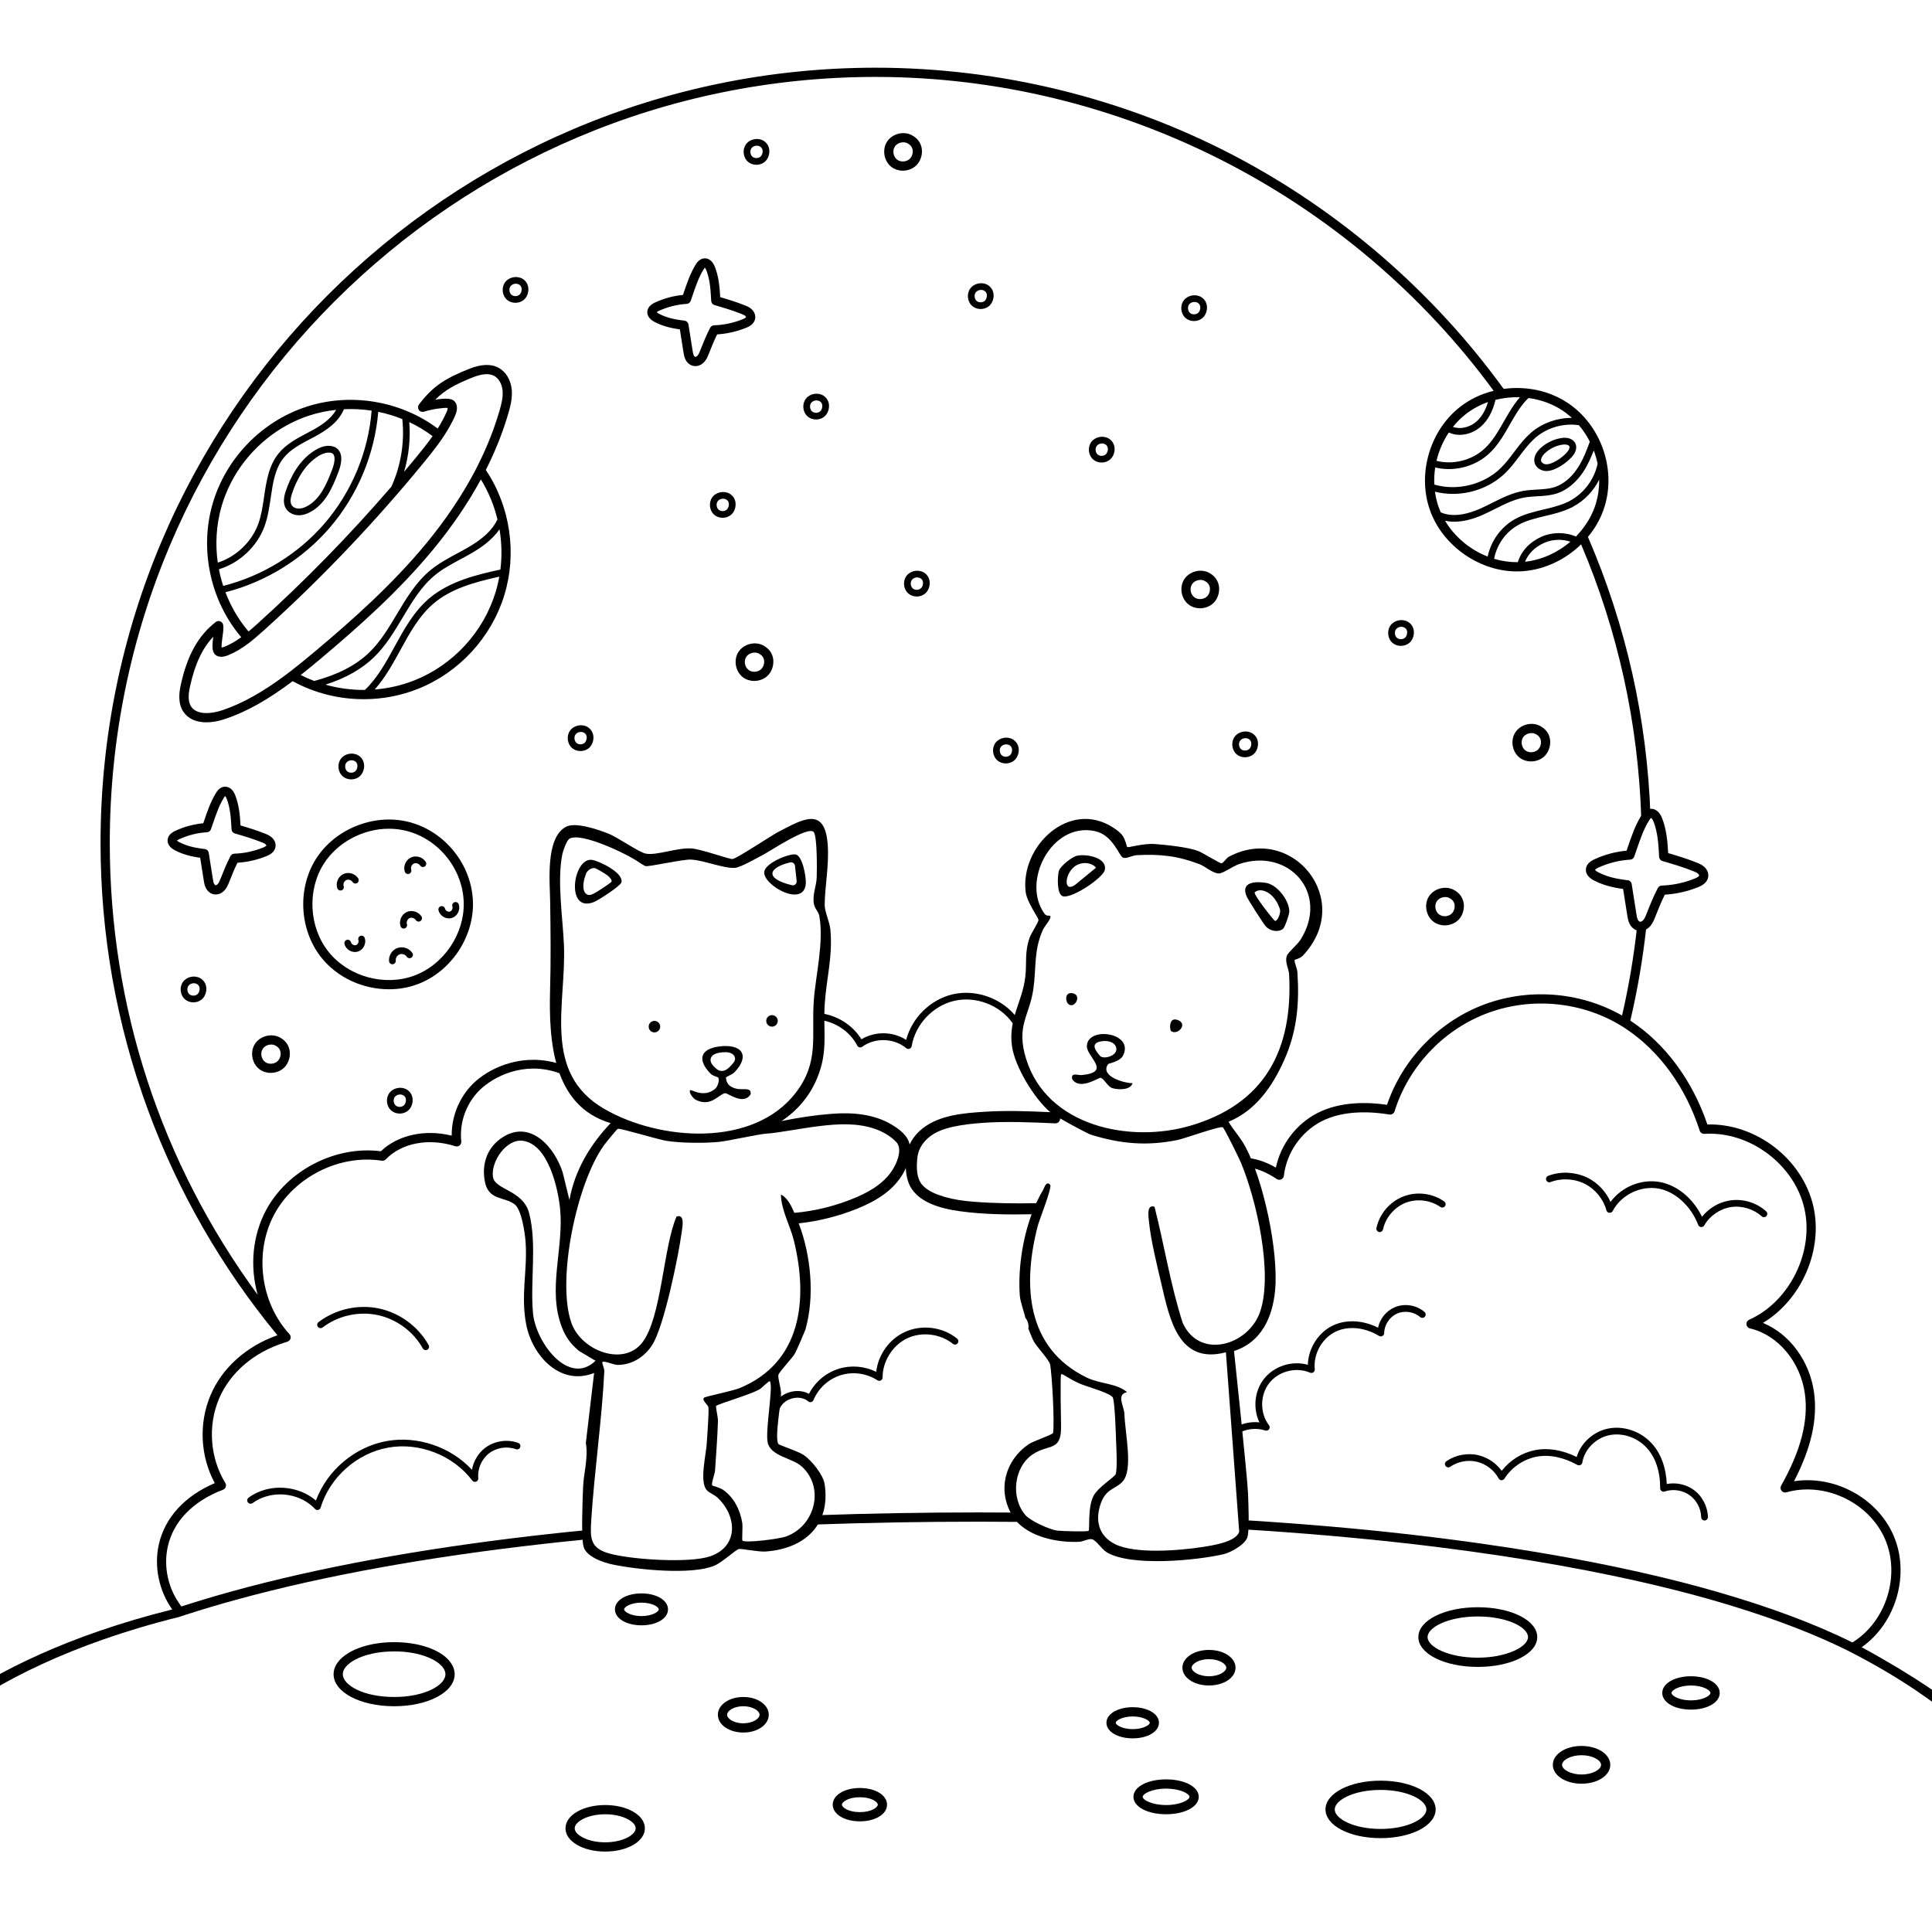<?xml version="1.0" encoding="UTF-8"?>
<svg id="Camada_1" xmlns="http://www.w3.org/2000/svg" width="950" height="950" version="1.1" viewBox="0 0 950 950">
  <!-- Generator: Adobe Illustrator 29.3.1, SVG Export Plug-In . SVG Version: 2.1.0 Build 151)  -->
  <g>
    <path d="M158.62,652.74h0c7.58-5.78,17.67-8.06,26.99-6.12,9.33,1.96,17.66,8.09,22.29,16.42.29.52.84.85,1.44.85.28,0,.56-.07.8-.21.8-.44,1.08-1.45.64-2.25-5.09-9.15-14.25-15.89-24.49-18.04-10.25-2.14-21.34.37-29.67,6.72-.35.27-.58.66-.64,1.09s.06.87.32,1.22c.55.72,1.58.86,2.31.31Z"/>
    <path d="M381.12,694.3c.16.05.33.07.49.07.73,0,1.36-.47,1.58-1.16.8-2.57,3.09-4.63,6.11-5.51,3.01-.89,6.05-.37,8.11,1.38.4.34.95.47,1.45.34.51-.12.94-.49,1.14-.97,2.4-5.82,7.42-10.4,13.43-12.26,6.01-1.87,12.74-.92,18.01,2.52.51.33,1.16.36,1.69.07.53-.29.86-.85.86-1.46-.04-7.91,4.91-15.81,12.04-19.22,7.13-3.41,16.39-2.31,22.52,2.69.7.57,1.75.46,2.32-.24.28-.34.41-.77.36-1.21-.04-.44-.26-.83-.6-1.11-7.19-5.87-17.65-7.12-26.03-3.11-7.47,3.57-12.81,11.16-13.76,19.45-5.69-2.84-12.35-3.4-18.39-1.53-6.31,1.95-11.63,6.43-14.66,12.33-2.72-1.48-6.12-1.79-9.42-.84-4.09,1.19-7.21,4.07-8.34,7.7-.27.87.22,1.79,1.08,2.07Z"/>
    <path d="M124.21,739.1c1.88-1.4,4.06-2.48,6.49-3.23.66-.2,1.32-.37,1.96-.51.88-.19,1.76-.32,2.61-.41,7.42-.75,14.93,1.95,19.6,7.01.31.34.75.53,1.21.53.12,0,.24-.01.37-.04.58-.13,1.04-.56,1.21-1.13,4.53-14.91,17.87-26.76,33.21-29.5,15.34-2.75,31.96,3.76,41.36,16.19.45.59,1.24.82,1.91.54.69-.27,1.11-.96,1.04-1.7-.44-4.61,1.64-9.41,5.31-12.23,3.67-2.83,8.84-3.63,13.19-2.02.85.31,1.8-.13,2.11-.98.32-.85-.12-1.8-.98-2.12h0c-5.38-1.98-11.8-1-16.34,2.51-3.35,2.58-5.64,6.45-6.39,10.71-10.49-11.29-26.79-16.82-41.8-14.15-15.69,2.8-29.34,14.26-34.94,29.27-5.94-5.11-14.59-7.36-22.72-5.85-.82.15-1.66.35-2.49.59-.71.2-1.34.4-1.91.62-2.17.81-4.19,1.9-5.99,3.23-.73.54-.88,1.58-.34,2.31s1.58.88,2.31.34Z"/>
    <path d="M500.73,502.2c.07-.43-.03-.87-.29-1.23-7.06-9.83-20.22-14.78-32.01-12.04-10.88,2.53-20,11.49-22.86,22.39-6.63-4.23-15.32-4.3-22.01-.28-4.03-6.61-11.07-11.22-18.63-12.58-1.27,1.05-2.61,2.01-4,2.89,8.44.23,16.74,5.25,20.59,12.79.22.44.62.75,1.09.86.47.11.97.01,1.36-.28,6.22-4.6,15.71-4.32,21.62.68.45.39,1.07.49,1.64.29.55-.2.96-.69,1.06-1.28,1.78-10.66,10.37-19.82,20.9-22.27,10.53-2.45,22.28,1.97,28.58,10.76.53.73,1.56.9,2.3.38.36-.26.59-.64.67-1.07Z"/>
    <path d="M700.46,645.12c-4.03-3.5-10-4.39-14.87-2.22-4.03,1.8-7.05,5.58-7.98,9.95-7.99-4.01-16.67-4.2-23.33-.49-6.56,3.65-11,11.12-11.18,18.73-7.84-2.18-16.66.63-21.61,6.98-4.64,5.93-5.49,14.42-2.21,21.35-4.03-.46-8.13.37-11.64,2.29.26,1.14.46,2.3.65,3.46,4.06-2.59,9.29-3.29,13.86-1.77.7.24,1.44-.01,1.87-.61.42-.59.41-1.38-.03-1.96-4.53-5.94-4.49-14.85.11-20.73,4.6-5.89,13.24-8.09,20.09-5.13.54.23,1.15.17,1.63-.18.47-.34.73-.92.67-1.5-.73-7.13,3.14-14.55,9.41-18.04,6.25-3.48,14.77-2.85,22.22,1.65.51.31,1.14.32,1.65.03.52-.28.84-.83.85-1.42.06-4.01,2.66-7.96,6.32-9.59,3.66-1.64,8.33-.94,11.36,1.7.68.6,1.73.53,2.33-.16.59-.69.52-1.73-.17-2.33Z"/>
    <path d="M678.1,605.8c.12.02.23.04.34.04.77,0,1.45-.55,1.61-1.31,1.24-5.79,5.61-10.94,11.12-13.1,5.52-2.16,12.22-1.36,17.06,2.04.36.25.8.35,1.23.28.44-.08.81-.32,1.07-.68.25-.36.35-.8.28-1.23s-.32-.81-.68-1.07c-5.82-4.09-13.55-5.01-20.16-2.42-6.62,2.6-11.66,8.53-13.15,15.48-.19.89.38,1.77,1.27,1.96Z"/>
    <path d="M762.44,581.23c2.2-.84,4.6-1.29,7.14-1.32.7-.01,1.42.02,2.12.08.69.06,1.26.13,1.79.23,2.08.36,4.02.99,5.77,1.88,5.15,2.61,9.13,7.48,10.66,13.05.18.66.73,1.13,1.43,1.21.68.05,1.32-.28,1.63-.87,4.17-7.92,13.59-12.57,22.41-11.07,8.23,1.4,16.12,8.59,19.65,17.89.23.6.78,1.01,1.4,1.06h.15c.59,0,1.14-.31,1.43-.82,2.69-4.7,7.69-8.15,13.04-9,5.35-.84,11.16.88,15.18,4.53.33.3.76.42,1.19.43.44-.02.84-.22,1.14-.54h0c.3-.33.45-.75.43-1.19-.02-.44-.22-.84-.54-1.14-4.81-4.36-11.52-6.36-17.92-5.34-5.33.85-10.26,3.76-13.63,8.02-4.41-9.14-12.39-15.68-20.97-17.14-8.97-1.53-18.53,2.4-24.01,9.82-2.26-5.07-6.29-9.35-11.17-11.82-1.81-.91-3.84-1.6-6.02-2.04-.6-.12-1.2-.23-1.81-.3-.81-.1-1.49-.16-2.13-.19-3.28-.12-6.59.4-9.54,1.53-.85.33-1.27,1.28-.95,2.13.32.84,1.28,1.27,2.13.95Z"/>
    <path d="M710.8,720.82c.51.75,1.54.94,2.3.42,3.79-2.62,8.72-3.53,13.19-2.45,4.47,1.08,8.44,4.15,10.62,8.2.27.51.81.85,1.4.87.59-.04,1.14-.28,1.44-.77,3.44-5.45,9.26-9.48,15.58-10.76,6.26-1.26,13.28.12,20.3,4,.47.26,1.04.27,1.52.04s.82-.69.91-1.22c1.05-6.44,6.45-11.95,13.12-13.41,6.41-1.39,13.62.95,18.36,5.99,4.46,4.73,6.82,11.68,6.8,20.11,0,.53.26,1.04.69,1.34.43.31.99.39,1.49.22,4.04-1.37,8.72-.7,12.2,1.75,3.49,2.45,5.7,6.62,5.78,10.89.02.89.76,1.62,1.68,1.62.44,0,.85-.19,1.16-.51.3-.32.47-.74.46-1.17-.1-5.3-2.85-10.48-7.19-13.53-3.7-2.6-8.54-3.6-13.03-2.74-.37-8.33-3.01-15.33-7.66-20.25-5.53-5.86-13.95-8.58-21.47-6.94-7.12,1.55-13.15,7.11-15.17,13.91-7.08-3.49-14.21-4.65-20.62-3.34-6.34,1.29-12.23,4.97-16.25,10.14-2.76-3.79-6.87-6.57-11.37-7.65-5.36-1.3-11.29-.2-15.84,2.94-.75.52-.93,1.54-.42,2.29Z"/>
    <path d="M177.35,381.25c1.29-1.42,1.93-3.61,1.64-5.58-.26-1.79-1.25-3.29-2.79-4.23-2.75-1.66-6.68-.9-8.58,1.67-1.94,2.62-1.49,6.6.99,8.7,1.09.92,2.53,1.43,4.05,1.43,1.84,0,3.55-.72,4.69-1.98ZM174.91,379.03c-1.01,1.12-3,1.24-4.17.25-1.14-.96-1.36-3.01-.47-4.21.56-.76,1.57-1.23,2.63-1.23.59,0,1.13.15,1.59.42.71.43,1.12,1.05,1.24,1.88.14.99-.2,2.2-.82,2.89Z"/>
    <path d="M288.95,357.5c-2.75-1.67-6.68-.9-8.58,1.67-1.94,2.62-1.49,6.6.98,8.7,1.09.92,2.53,1.43,4.06,1.43,1.84,0,3.55-.72,4.69-1.98,1.29-1.41,1.93-3.61,1.64-5.58-.26-1.79-1.25-3.29-2.8-4.23ZM287.66,365.09c-1.02,1.12-3.01,1.24-4.17.25-1.14-.96-1.36-3.01-.47-4.21.56-.76,1.57-1.23,2.63-1.23.58,0,1.13.15,1.59.42.7.43,1.12,1.06,1.24,1.88.14.99-.2,2.2-.82,2.89Z"/>
    <path d="M371.91,81.02c1.84,0,3.55-.72,4.69-1.99,1.29-1.41,1.93-3.61,1.64-5.58-.26-1.79-1.25-3.29-2.8-4.23-2.75-1.67-6.68-.9-8.58,1.67-1.94,2.62-1.49,6.6.99,8.7,1.09.92,2.53,1.43,4.05,1.43ZM374.16,76.82c-1,1.1-3.02,1.23-4.17.25-1.13-.96-1.36-3.01-.47-4.21.56-.76,1.57-1.23,2.63-1.23.58,0,1.13.15,1.59.42.7.43,1.12,1.06,1.24,1.88.14.99-.2,2.2-.82,2.89Z"/>
    <path d="M200.05,535.77c-2.74-1.67-6.67-.91-8.58,1.66-1.94,2.62-1.49,6.6.98,8.7,1.09.92,2.53,1.43,4.06,1.43,1.83,0,3.55-.72,4.69-1.98,1.29-1.42,1.93-3.61,1.64-5.58-.26-1.8-1.25-3.3-2.79-4.23ZM198.76,543.36c-1.02,1.12-3.01,1.24-4.17.25-1.13-.96-1.36-3.01-.47-4.21.56-.76,1.57-1.23,2.63-1.23.58,0,1.13.15,1.59.42.71.43,1.12,1.05,1.24,1.88.14.99-.2,2.2-.82,2.88Z"/>
    <path d="M98.61,481.07h0c-2.75-1.66-6.68-.9-8.58,1.67-1.94,2.62-1.49,6.6.99,8.7,1.09.92,2.52,1.43,4.05,1.43,1.84,0,3.55-.72,4.69-1.98,1.29-1.41,1.93-3.6,1.64-5.58-.26-1.79-1.25-3.3-2.8-4.23ZM98.14,485.77c.14.99-.2,2.2-.82,2.88-1.02,1.12-3.01,1.24-4.17.26-1.13-.96-1.36-3.01-.47-4.21.56-.76,1.57-1.23,2.63-1.23.59,0,1.13.15,1.58.42.71.44,1.12,1.05,1.24,1.88Z"/>
    <path d="M355.32,254.6c1.83,0,3.55-.72,4.69-1.98,1.29-1.41,1.93-3.61,1.64-5.58-.26-1.79-1.25-3.29-2.79-4.23-2.75-1.67-6.68-.9-8.58,1.67-1.94,2.62-1.49,6.6.99,8.7,1.09.92,2.53,1.43,4.05,1.43ZM357.56,250.4c-1.02,1.12-3,1.24-4.17.25-1.14-.96-1.36-3.01-.47-4.21.56-.76,1.57-1.23,2.63-1.23.58,0,1.13.15,1.59.42.71.43,1.12,1.05,1.24,1.88.14.99-.2,2.2-.82,2.89Z"/>
    <path d="M253.42,148.89c1.84,0,3.55-.72,4.69-1.98,1.29-1.41,1.93-3.6,1.64-5.58-.26-1.79-1.25-3.3-2.79-4.23-2.75-1.66-6.68-.9-8.58,1.67-1.94,2.62-1.49,6.6.98,8.69,1.09.92,2.53,1.43,4.05,1.43ZM255.67,144.68c-1.02,1.12-3.01,1.25-4.17.26-1.14-.96-1.36-3.01-.47-4.21.56-.76,1.57-1.23,2.63-1.23.58,0,1.13.15,1.58.42.71.43,1.12,1.05,1.24,1.88.14.99-.2,2.2-.82,2.88Z"/>
    <path d="M401.25,206.27c1.84,0,3.55-.72,4.69-1.99,1.29-1.41,1.93-3.61,1.64-5.58-.26-1.79-1.25-3.29-2.8-4.23-2.75-1.66-6.68-.9-8.58,1.67-1.94,2.62-1.49,6.6.99,8.7,1.09.92,2.53,1.43,4.05,1.43ZM398.86,198.11c.56-.76,1.57-1.23,2.63-1.23.58,0,1.13.15,1.59.42.7.43,1.12,1.06,1.24,1.88.14.99-.2,2.2-.82,2.89-1,1.1-3.03,1.22-4.17.25-1.14-.96-1.36-3.01-.47-4.21Z"/>
    <path d="M482.18,151.94c1.84,0,3.55-.72,4.69-1.98,1.29-1.41,1.93-3.6,1.64-5.58-.26-1.79-1.25-3.3-2.8-4.23-2.74-1.67-6.67-.9-8.58,1.67-1.94,2.62-1.49,6.6.99,8.7,1.09.92,2.52,1.43,4.05,1.43ZM479.79,143.78h0c.56-.76,1.57-1.23,2.63-1.23.58,0,1.13.14,1.58.42.7.43,1.12,1.06,1.24,1.88.15.99-.2,2.2-.82,2.89-1,1.1-3.03,1.22-4.17.26-1.13-.96-1.36-3.01-.47-4.21Z"/>
    <path d="M541.67,227.43c1.83,0,3.54-.72,4.69-1.98,1.29-1.41,1.93-3.6,1.64-5.58-.26-1.79-1.25-3.3-2.8-4.23-2.74-1.66-6.67-.9-8.58,1.67-1.94,2.62-1.49,6.6.99,8.7,1.09.92,2.53,1.43,4.05,1.43ZM543.91,223.23c-1.02,1.12-3.01,1.24-4.17.26-1.13-.96-1.36-3.01-.47-4.21.57-.76,1.58-1.23,2.64-1.23.58,0,1.13.15,1.59.42.7.43,1.12,1.06,1.24,1.88.15.99-.2,2.2-.82,2.88Z"/>
    <path d="M587.1,157.86c1.83,0,3.54-.72,4.69-1.98,1.29-1.41,1.93-3.61,1.64-5.58-.26-1.79-1.25-3.3-2.8-4.23-2.74-1.66-6.67-.9-8.58,1.67-1.94,2.62-1.48,6.6.99,8.7,1.09.92,2.53,1.43,4.05,1.43ZM589.35,153.66c-1,1.1-3.03,1.22-4.17.25-1.13-.96-1.36-3.01-.47-4.21.56-.76,1.58-1.23,2.64-1.23.58,0,1.13.14,1.59.42.7.43,1.12,1.06,1.24,1.88.15.99-.2,2.2-.82,2.89Z"/>
    <path d="M688.84,317.58c1.84,0,3.55-.72,4.69-1.98,1.29-1.41,1.93-3.6,1.64-5.58-.26-1.79-1.25-3.3-2.8-4.23-2.75-1.66-6.68-.9-8.58,1.67-1.95,2.62-1.49,6.6.98,8.7,1.09.92,2.53,1.43,4.05,1.43ZM691.09,313.38c-1.02,1.12-3.01,1.24-4.17.26-1.14-.96-1.36-3.01-.47-4.21h0c.56-.76,1.57-1.23,2.63-1.23.58,0,1.13.15,1.59.42.71.43,1.12,1.05,1.24,1.88.15.99-.2,2.2-.82,2.88Z"/>
    <path d="M498.29,363.72l-.2-.13s-.04-.03-.07-.04l-.03-.02c-2.75-1.58-6.6-.8-8.49,1.73-1.94,2.62-1.49,6.6.99,8.7,1.09.92,2.53,1.43,4.05,1.43,1.84,0,3.55-.72,4.69-1.98,1.29-1.41,1.93-3.6,1.65-5.57-.25-1.72-1.17-3.17-2.6-4.11ZM496.8,371.19c-1.02,1.12-3.01,1.24-4.17.26-1.13-.96-1.36-3.01-.47-4.21.57-.76,1.58-1.23,2.64-1.23.58,0,1.13.15,1.59.42.7.43,1.12,1.06,1.24,1.89.14.99-.2,2.2-.82,2.88Z"/>
    <path d="M612.19,372.35c1.84,0,3.55-.72,4.69-1.98,1.29-1.42,1.93-3.61,1.64-5.58-.26-1.79-1.25-3.29-2.8-4.23-2.75-1.67-6.68-.9-8.58,1.67-1.95,2.62-1.49,6.6.98,8.7,1.09.92,2.53,1.43,4.05,1.43ZM609.8,364.19h0c.56-.76,1.57-1.23,2.63-1.23.58,0,1.13.15,1.59.42.7.43,1.12,1.06,1.24,1.88.15.99-.2,2.2-.82,2.89-1,1.1-3.02,1.22-4.17.25-1.14-.96-1.36-3.01-.47-4.21Z"/>
    <path d="M450.76,293.31h0c1.84,0,3.55-.72,4.69-1.98,1.29-1.42,1.93-3.61,1.64-5.58-.26-1.79-1.25-3.29-2.79-4.23-2.75-1.66-6.68-.9-8.58,1.67-1.94,2.62-1.49,6.6.99,8.7,1.09.92,2.52,1.43,4.05,1.43ZM453.02,289.1c-1.02,1.12-3.01,1.24-4.17.26-1.13-.96-1.36-3.01-.47-4.21h0c.56-.76,1.57-1.23,2.63-1.23.58,0,1.13.15,1.59.42.7.43,1.12,1.06,1.24,1.88.15.99-.2,2.2-.82,2.89Z"/>
    <path d="M221.65,817.59h0c-.56-.8-1.21-1.55-1.93-2.22-5.26-4.94-14.95-7.89-25.92-7.89-5.55,0-10.96.79-15.64,2.29-1.34.43-2.6.91-3.74,1.42-.94.42-1.87.9-2.76,1.42-4.92,2.88-7.63,6.65-7.63,10.63,0,8.83,13.08,15.75,29.77,15.75s29.77-6.92,29.77-15.75c0-1.19-.26-2.41-.78-3.63-.28-.66-.67-1.34-1.14-2.01ZM182.89,813.16c2.11-.47,4.39-.8,6.76-.97,1.5-.11,2.86-.17,4.15-.17,6.3,0,12.1,1.02,16.77,2.94,1.77.73,3.31,1.56,4.58,2.47.88.63,1.63,1.31,2.24,2.02,1.09,1.27,1.64,2.54,1.64,3.78,0,5.41-10.14,11.21-25.23,11.21s-25.23-5.8-25.23-11.21c0-3.32,3.88-6.73,10.12-8.89,1.31-.45,2.72-.85,4.19-1.17Z"/>
    <path d="M297.58,887.57c-10.95,0-19.52,5.02-19.52,11.44s8.58,11.44,19.52,11.44,19.52-5.02,19.52-11.44-8.58-11.44-19.52-11.44ZM297.58,905.9c-8.58,0-14.99-3.64-14.99-6.9s6.41-6.9,14.99-6.9,14.99,3.64,14.99,6.9-6.41,6.9-14.99,6.9Z"/>
    <path d="M365.5,834.44c-7.02,0-12.51,3.84-12.51,8.74s5.5,8.74,12.51,8.74,12.51-3.84,12.51-8.74-5.5-8.74-12.51-8.74ZM365.5,847.38c-4.57,0-7.98-2.22-7.98-4.2s3.41-4.2,7.98-4.2,7.98,2.22,7.98,4.2-3.41,4.2-7.98,4.2Z"/>
    <path d="M569.89,847.13c0-2.97-2.53-5.52-6.78-6.81-1.86-.57-3.92-.86-6.13-.86-2.08,0-4.05.26-5.87.78-4.41,1.27-7.05,3.84-7.05,6.88,0,4.37,5.55,7.66,12.91,7.66s12.91-3.29,12.91-7.66ZM556.99,850.25c-5.11,0-8.37-2.05-8.37-3.12s3.26-3.12,8.37-3.12,8.37,2.05,8.37,3.12-3.26,3.12-8.37,3.12Z"/>
    <path d="M594.48,811.3c-7.32,0-13.06,3.84-13.06,8.74s5.73,8.74,13.06,8.74,13.05-3.84,13.05-8.74-5.73-8.74-13.05-8.74ZM594.48,824.24c-5.28,0-8.52-2.45-8.52-4.2s3.24-4.2,8.52-4.2,8.51,2.45,8.51,4.2-3.24,4.2-8.51,4.2Z"/>
    <path d="M573.39,874.95c-9.16,0-16.06,3.69-16.06,8.58s6.91,8.57,16.06,8.57,16.06-3.69,16.06-8.57-6.9-8.58-16.06-8.58ZM573.39,887.57c-7.15,0-11.52-2.61-11.52-4.03s4.37-4.04,11.52-4.04,11.52,2.61,11.52,4.04-4.37,4.03-11.52,4.03Z"/>
    <path d="M678.85,875.59c-15.18,0-27.08,6.21-27.08,14.13s11.89,14.13,27.08,14.13,27.08-6.21,27.08-14.13-11.89-14.13-27.08-14.13ZM678.85,899.32c-13.28,0-22.54-5.06-22.54-9.59s9.26-9.59,22.54-9.59,22.54,5.06,22.54,9.59-9.26,9.59-22.54,9.59Z"/>
    <path d="M777.68,858.52c-7.92,0-14.13,4.08-14.13,9.28s6.21,9.28,14.13,9.28,14.13-4.08,14.13-9.28-6.21-9.28-14.13-9.28ZM777.68,872.55c-5.49,0-9.59-2.5-9.59-4.74s4.1-4.74,9.59-4.74,9.59,2.5,9.59,4.74-4.1,4.74-9.59,4.74Z"/>
    <path d="M726.66,790.31c-16.39,0-29.23,6.45-29.23,14.67s12.84,14.67,29.23,14.67,29.23-6.45,29.23-14.67-12.84-14.67-29.23-14.67ZM726.66,815.11c-14.55,0-24.69-5.34-24.69-10.13s10.14-10.13,24.69-10.13,24.69,5.34,24.69,10.13-10.56,10.13-24.69,10.13Z"/>
    <path d="M832.91,824.28c-.47-.02-.94-.04-1.42-.04-2.73,0-5.35.42-7.58,1.21-4.1,1.45-6.55,4.06-6.55,7,0,4.68,6.08,8.2,14.13,8.2s14.13-3.53,14.13-8.2c0-4.34-5.35-7.78-12.72-8.16ZM831.49,836.11c-5.95,0-9.59-2.37-9.59-3.66s3.64-3.66,9.59-3.66,9.59,2.37,9.59,3.66-3.64,3.66-9.59,3.66Z"/>
    <path d="M422.82,879.19c-7.61,0-13.36,3.53-13.36,8.2s5.74,8.2,13.36,8.2,13.36-3.53,13.36-8.2-5.74-8.2-13.36-8.2ZM431.63,887.39c0,1.28-3.03,3.66-8.82,3.66s-8.82-2.38-8.82-3.66,3.03-3.66,8.82-3.66,8.82,2.38,8.82,3.66Z"/>
    <path d="M315.42,783.51c-7.44,0-13.05,3.37-13.05,7.84s5.61,7.85,13.05,7.85,13.05-3.37,13.05-7.85-5.61-7.84-13.05-7.84ZM315.42,794.66c-5.28,0-8.52-2.14-8.52-3.31s3.23-3.3,8.52-3.3,8.52,2.14,8.52,3.3-3.23,3.31-8.52,3.31Z"/>
    <path d="M500.61,743.77c-6.36-.05-12.74-.08-19.18-.08-27.27,0-53.82.47-79.61,1.37-.21,1.55-.53,3.08-.94,4.58,26.07-.92,52.94-1.4,80.55-1.4,7.43,0,14.79.05,22.13.11-1.07-1.46-2.07-2.98-2.96-4.57Z"/>
    <path d="M978.69,856.14c-.56-.49-8.17-16.04-63.25-46.17,17.04-12.03,23.89-36.08,15.59-55.08-8-18.33-28.92-29.61-48.88-26.54,8.44-16.25,11.66-30.53,9.85-43.62-2.13-15.45-11.95-28.79-25.13-34.23,19.01-11.41,29.65-35.86,24.81-57.25-5.28-23.29-28.16-40.96-52.13-40.33-7.37-21.75-20.81-39.86-37.89-51.06,3.52-14.94,6.11-30.12,7.79-45.42-1.55-.07-3.05-.3-4.48-.67-1.61,14.69-4.06,29.26-7.38,43.6-.13-.08-.27-.16-.4-.24-20.87-11.73-46.61-13.47-68.86-4.63-21.55,8.56-38.84,26.77-46.31,48.75-9.48-1.38-23.02-1.75-34.33,4.11-10.33,5.35-17.89,15.33-20.32,26.77-5.16-2.98-10.29-4.6-15.13-4.84.44,1.52.81,3.06,1.1,4.64,4.56.5,9.49,2.46,14.44,5.81.66.44,1.5.51,2.22.19.72-.33,1.22-1.02,1.31-1.8,1.32-11.27,8.4-21.52,18.47-26.74,11.38-5.9,25.82-4.63,33.42-3.36,1.12.18,2.2-.49,2.54-1.56,6.72-21.56,23.27-39.41,44.26-47.75,21-8.33,45.28-6.7,64.96,4.36.39.22.78.46,1.17.7l1.15.69c.38.23.77.45,1.15.69.35.22.69.46,1.04.7l.55.38c16.27,10.99,28.96,28.65,35.75,49.73.31.98,1.25,1.62,2.31,1.57,22.14-1.45,44.24,15,49.17,36.72,4.84,21.34-7.35,45.87-27.16,54.67-.89.4-1.43,1.32-1.34,2.29.09.97.8,1.77,1.75,1.99,13.72,3.16,24.83,16.38,27,32.15,1.82,13.21-2,27.98-11.68,45.14-.45.8-.38,1.79.19,2.52.57.72,1.51,1.03,2.4.78,18.87-5.35,40.6,4.93,48.45,22.91,7.75,17.74.68,40.49-15.75,50.75l-.41.09c-18.15-9.05-40.84-17.51-67.45-25.13-41.67-11.93-115.25-27.66-229.18-34.79l-4.42-.27c.58,1.51,1.08,3.05,1.5,4.63,114.43,7,188.36,22.67,230.32,34.64,24.31,6.94,45.51,14.68,62.99,23,.95.45,1.86.89,2.76,1.33.91.45,1.79.88,2.64,1.32,49.96,25.66,68.82,50.09,68.82,50.09.94.82.46-5.84,0-6.23Z"/>
    <path d="M430.62,37.83c119.39,0,232.92,57.68,303.83,154.33-6.18,1.52-11.74,4.19-16.55,7.95-14.91,11.67-21.1,33.08-14.71,50.91,6.35,17.69,24.91,30.45,43.73,29.95,10.97-.27,22.07-5.09,30.44-13.21l.1-.09c18.16,42.75,28.07,87.9,29.57,134.4,1.47-.49,2.99-.83,4.53-1-1.63-47.44-11.95-93.49-30.74-137.06,1.6-1.93,3-3.9,4.16-5.87,1.76-2.95,3.14-6.08,4.1-9.3,5.61-18.62-2.05-39.95-18.21-50.73-6.63-4.41-14.56-6.93-22.94-7.28-2.79-.13-5.67,0-8.55.39-34.65-47.79-80.53-87.48-132.69-114.76-53.98-28.24-114.87-43.17-176.07-43.17-210.18,0-381.18,171-381.18,381.18,0,45.02,7.81,89.13,23.22,131.07,14.82,40.34,36.27,77.69,63.75,111.03-15.25,5.35-27.21,16.06-32.88,29.46-5.86,13.83-5.08,29.97,2.08,43.25-14.85,6.32-24.63,17.07-27.54,30.29-2.37,10.78.1,22.63,6.61,31.83-103.79,25.89-136.53,71.43-137.27,72-.48.37-.71,7.77,0,7.77.49,0,32.94-49.33,140.58-76.07.65-.16,1.28-.42,1.93-.63l1.97-.65c7.7-2.47,15.82-4.89,24.14-7.17,42.89-11.79,94.01-21.07,151.95-27.57,1.1-.12,2.22-.25,3.33-.37l3.75-.42c5.12-.55,10.31-1.07,15.53-1.57-.83-1.4-1.59-2.84-2.27-4.33-6.67.65-13.29,1.34-19.81,2.06l-6.86.78c-55.97,6.52-105.52,15.66-147.3,27.18-8.64,2.38-17.1,4.91-25.15,7.51-6.42-8.33-8.93-19.29-6.71-29.38,2.74-12.45,12.39-22.4,27.18-28.02.63-.24,1.12-.75,1.34-1.39.22-.64.14-1.34-.21-1.92-7.53-12.28-8.72-28.16-3.1-41.43,5.42-12.8,17.13-22.85,32.12-27.57l.54-.17c.31-.1.62-.2.93-.29.12-.03.2-.09.28-.15.65-.29,1.11-.8,1.28-1.42.07-.25.09-.53.06-.84-.05-.5-.25-.95-.57-1.31-14.27-15.46-17.45-40.17-7.56-58.75,9.89-18.58,32.16-29.75,52.95-26.54.73.1,1.47-.14,1.98-.67,7.76-8.1,21.17-10.63,34.16-6.45.74.24,1.53.09,2.13-.4.6-.49.91-1.24.82-2-1.07-9.87,2.93-20.01,10.44-26.49,7.47-6.44,22.85-13.55,40.06-6.12.76.33-1.63-5.29-1.63-5.29-18.15-5.96-33.78,1.42-41.39,7.98-7.76,6.69-12.3,16.79-12.19,27.12-13.21-3.26-26.49-.33-34.84,7.68-22.26-2.9-45.98,9.29-56.5,29.06-6.57,12.35-8.02,27.34-4.08,41.49-47.58-64.88-72.71-141.66-72.71-222.19,0-207.68,168.96-376.64,376.64-376.64ZM720.69,203.68c3.26-2.55,6.95-4.56,10.98-5.98-1.21,4.07-3.09,7.26-5.59,9.51-3.29,2.95-8.01,4.03-11.65,2.69,1.87-2.34,3.98-4.43,6.27-6.22ZM749.9,276.22c1.6-4.02,4.81-7.21,9.33-9.25,2.26-1.02,4.74-1.53,7.24-1.53,1.93,0,3.87.31,5.73.92-6.44,5.5-14.3,8.99-22.3,9.87ZM785.14,247.65l-.39-.12c-.87,2.87-2.1,5.66-3.67,8.3-.79,1.34-1.71,2.7-2.74,4.04-.39.52-.81,1.02-1.23,1.52-.46.55-.93,1.08-1.42,1.6l-.28.3c-.17.18-.33.36-.5.53-5.4-2.29-11.74-2.24-17.03.14-5.78,2.61-9.86,7.03-11.53,12.47-3.86.05-7.83-.5-11.66-1.65,1.29-6.91,5.61-13.05,11.62-16.5,4.07-2.33,8.65-3.41,13.49-4.56,3.75-.89,7.11-1.72,10.38-3.02.62-.25,1.23-.52,1.83-.8.11-.05.23-.1.34-.15.17-.07.34-.14.5-.22.15-.07.29-.16.42-.24.1-.06.2-.13.31-.18,5.5-2.97,9.98-7.65,12.78-13.29.05,4.04-.5,7.97-1.62,11.7l.39.12ZM785.56,228.05c-1.6,7.64-6.63,14.41-13.47,18.13-.11.06-.23.13-.34.2-.12.08-.25.15-.38.22-.14.07-.29.13-.44.19-.12.05-.25.1-.37.16-.59.27-1.18.54-1.79.78-3.23,1.26-6.84,2.11-9.74,2.79-4.86,1.15-9.88,2.34-14.37,4.9-6.68,3.83-11.56,10.62-13.14,18.26-8.73-3.39-16.31-9.77-20.97-17.63,1.46.32,2.95.49,4.45.49,4.32,0,9.11-1.16,14.24-3.44,2.01-.9,4.01-1.9,5.95-2.87,4.9-2.46,9.53-4.78,14.63-5.64,1.96-.33,4.03-.45,6.05-.56,3.22-.18,6.55-.37,9.76-1.43.08-.03.16-.06.24-.09.05-.02.1-.04.16-.06.53-.19,1.23-.45,1.89-.76.51-.24.98-.51,1.45-.78l.1-.06c4.41-2.56,7.44-6.36,9.21-9.1,2.18-3.37,3.74-7.01,5-10.23.83,2.2,1.47,4.4,1.9,6.56ZM781.75,217.16c-1.58,4.33-3.33,8.87-5.86,12.78-1.57,2.42-4.22,5.77-8.01,7.99-.43.25-.94.54-1.49.8-.64.3-1.23.54-1.8.73l-.07.03c-2.77.91-5.72,1.07-8.84,1.25-2.1.12-4.27.24-6.41.6-5.59.95-10.66,3.49-15.56,5.95-1.79.9-3.82,1.92-5.81,2.8-5.38,2.39-13.1,4.64-19.45,1.86-.41-.94-.73-1.72-1-2.46-.86-2.4-1.48-5-1.85-7.72,2.87.72,5.81,1.09,8.74,1.09,9.82,0,19.31-3.81,26.05-10.46,2.52-2.49,4.66-5.34,6.73-8.09,1.7-2.26,3.38-4.46,5.23-6.46.46-.5.94-.98,1.43-1.45l.25-.24c.33-.32.65-.64,1-.94l-.27-.31.37.22c5.77-4.9,13.7-7.16,21.24-6.06,2.08,2.45,3.89,5.17,5.37,8.09ZM751.57,195.71c6.13.81,11.93,2.94,16.78,6.17,1.57,1.05,3.11,2.26,4.58,3.61-.11,0-.23,0-.34,0-7.05,0-14.07,2.51-19.49,7.04-.04.03-.08.05-.11.09-.26.22-.51.46-.76.7l-.53.51c-.45.42-.9.84-1.32,1.28-2.22,2.33-4.18,4.93-5.91,7.22-1.99,2.65-4.05,5.39-6.42,7.72-8.33,8.23-21.48,11.52-32.78,8.22-.13-2.79.02-5.62.46-8.42,2.16.53,4.4.8,6.65.8,7.22,0,14.33-2.67,19.51-7.33,4.54-4.08,7.57-9.4,10.5-14.54.66-1.15,1.32-2.31,2-3.46.38-.63.76-1.27,1.15-1.89.33-.52.66-1.04,1-1.55,1.66-2.49,3.3-4.51,5.02-6.17ZM737.63,196.12c.73-.14,1.46-.26,2.2-.37.63-.09,1.25-.17,1.89-.23,2.14-.2,3.88-.24,5.65-.18-1.02,1.17-2.01,2.45-3.01,3.89-.35.5-.68,1.02-1.02,1.53-.4.62-.79,1.24-1.17,1.87-.92,1.51-1.81,3.06-2.64,4.52-2.8,4.91-5.7,10-9.84,13.72-6.17,5.54-15.28,7.78-23.34,5.74,1.17-4.96,3.26-9.77,6.06-13.94,1.63.75,3.46,1.15,5.33,1.15,3.75,0,7.59-1.51,10.53-4.15,3.38-3.03,5.77-7.43,7.09-13.06.79-.19,1.58-.35,2.26-.48Z"/>
    <path d="M199.95,448.48h0c-2.54,1.19-3.89,4.32-3,6.98.22.68.85,1.13,1.57,1.13.18,0,.35-.03.52-.08.86-.29,1.33-1.22,1.05-2.09-.36-1.07.25-2.48,1.27-2.95,1.02-.48,2.49-.04,3.08.91.23.38.6.64,1.03.74.43.09.87.02,1.24-.21.37-.23.64-.6.74-1.03.1-.43.03-.87-.21-1.24-1.48-2.38-4.75-3.35-7.29-2.16Z"/>
    <path d="M170.26,432.75c1.02-.48,2.49-.04,3.08.92.48.77,1.5,1.01,2.27.53.77-.48,1.01-1.5.53-2.27-1.48-2.38-4.75-3.35-7.29-2.16-2.54,1.19-3.89,4.32-3,6.98.22.68.85,1.13,1.57,1.13.18,0,.35-.03.52-.08.42-.14.76-.43.95-.83.2-.39.23-.84.09-1.26-.36-1.07.25-2.48,1.27-2.96Z"/>
    <path d="M202.05,421.66c-2.54,1.19-3.89,4.32-3,6.98.22.68.85,1.13,1.57,1.13.18,0,.35-.03.52-.08.86-.29,1.33-1.22,1.05-2.09-.36-1.07.25-2.48,1.27-2.96,1.03-.47,2.49-.04,3.09.91.23.38.6.64,1.03.74.43.1.87.02,1.24-.21.37-.23.64-.6.74-1.03.1-.43.03-.87-.21-1.24-1.48-2.38-4.75-3.35-7.29-2.16Z"/>
    <path d="M177.23,460.17h0c-.86.31-1.3,1.26-.99,2.11.16.44.1.98-.15,1.48-.25.5-.65.86-1.1.99-.45.13-.98.05-1.46-.23-.48-.28-.82-.7-.93-1.16-.1-.43-.37-.8-.75-1.03-.37-.23-.81-.3-1.24-.2-.43.1-.79.36-1.03.74-.23.37-.31.82-.21,1.25.31,1.34,1.22,2.52,2.48,3.26.83.49,1.77.74,2.7.74.47,0,.93-.07,1.36-.19,1.32-.39,2.45-1.36,3.11-2.67.66-1.31.77-2.8.31-4.09-.31-.85-1.25-1.3-2.11-.99Z"/>
    <path d="M216.85,445.6c-.43.1-.79.36-1.03.74-.23.37-.31.82-.21,1.25.31,1.34,1.22,2.52,2.48,3.26.83.49,1.76.74,2.69.74.47,0,.93-.07,1.36-.19,1.32-.39,2.45-1.36,3.11-2.67.66-1.31.77-2.8.31-4.09-.31-.86-1.26-1.3-2.11-.99-.86.31-1.3,1.26-.99,2.11.16.44.1.98-.15,1.48-.25.5-.65.86-1.1.99-.45.14-.98.05-1.46-.23-.48-.28-.82-.7-.92-1.16-.1-.43-.36-.8-.74-1.03-.37-.23-.82-.3-1.24-.2Z"/>
    <path d="M195.43,466.14c-2.64.94-4.41,3.74-4.13,6.53.09.84.79,1.48,1.64,1.48.06,0,.11,0,.17,0,.91-.09,1.57-.9,1.48-1.81-.13-1.29.73-2.65,1.95-3.08,1.22-.43,2.75.07,3.46,1.16.5.76,1.52.96,2.29.47.76-.5.97-1.53.47-2.29-1.54-2.34-4.69-3.39-7.32-2.45Z"/>
    <path d="M200.76,404.11c-16.9-4.18-35.97,3.45-45.33,18.13-9.36,14.69-8.23,35.19,2.7,48.75,7.79,9.67,20.18,15.45,33.15,15.45,4.85,0,9.53-.82,13.91-2.43,16.34-6.02,27.85-23.03,27.37-40.44-.51-18.44-13.88-35.04-31.79-39.46ZM228.02,443.7c.43,15.52-9.83,30.68-24.4,36.05-14.57,5.37-32.21.49-41.96-11.6-9.74-12.09-10.75-30.37-2.41-43.47,6.65-10.44,19.21-17.18,31.98-17.18,2.88,0,5.71.34,8.44,1.01,15.97,3.95,27.89,18.74,28.35,35.18Z"/>
    <path d="M146.61,253.37c.11,0,.22,0,.33,0,1.8,0,3.72-.54,5.69-1.61,7.33-3.97,10.83-11.92,13.79-19.72,1.57-4.13,1.81-7.39.74-9.68-.63-1.33-1.68-2.28-3.06-2.74-2.61-.89-5.71-.32-8.99,1.65-8.07,4.84-12.37,13.58-14.55,20.06-.89,2.64-1.68,6.04.12,8.85,1.2,1.86,3.48,3.08,5.94,3.17ZM161.56,222.53c.52,0,1.01.08,1.47.23.53.18.89.51,1.14,1.03.65,1.38.35,3.97-.84,7.1-2.73,7.22-5.93,14.55-12.27,17.99-1.58.86-3.02,1.25-4.32,1.21-1.41-.05-2.67-.69-3.29-1.66-1.05-1.63-.43-4.07.23-6.01,2.01-5.96,5.91-13.97,13.12-18.29,1.21-.73,3.02-1.59,4.77-1.59Z"/>
    <path d="M101.54,355.18c2.86,0,6-.57,9.32-1.7,10.47-3.55,20.98-9.44,33.04-18.53,10.59,5.8,22.65,8.86,34.91,8.86,9.3,0,18.32-1.72,26.81-5.12,20.14-8.05,35.96-25.23,42.34-45.96,6.35-20.65,2.97-43.66-9.07-61.63,4.71-9.33,8.46-18.77,11.13-28.06.98-3.39,1.99-7.35,1.61-11.42-.44-4.73-2.82-8.74-6.36-10.71-3.8-2.11-8.65-1.93-14.82.56-11.22,4.53-17.4,8.13-24.44,17.44-.6.8-.61,1.88-.04,2.69.58.81,1.61,1.15,2.55.83,3.94-1.29,9.81-2.04,11.62-1.85.01.31-.07.93-.51,1.94-1.17,2.68-2.61,5.36-4.41,8.2-18.28-13.7-43.03-17.79-64.71-10.66-22.11,7.27-39.77,25.7-46.09,48.1-6.32,22.4-.9,47.34,14.14,65.1.02.02.04.05.06.07-2.81,2.05-5.46,3.57-8.1,4.63-.29.12-1,.4-1.54.45-.15-1.16.24-3.92.43-5.31.34-2.43.64-4.54.27-6.01-.19-.75-.73-1.35-1.46-1.6-.73-.25-1.52-.12-2.14.36-8.67,6.79-13.96,16.31-17.17,30.84-.81,3.68-1.56,9.06,1.26,13.28,2.28,3.41,6.2,5.21,11.33,5.21ZM107.1,322.66c1.87.64,3.65.11,5.15-.5,3.35-1.35,6.57-3.26,10.16-6,.5-.38,1.01-.77,1.5-1.17.49-.39.97-.79,1.46-1.2,1.37-1.16,2.87-2.47,4.71-4.13,28.12-25.4,54.53-53.15,78.51-82.47,2.45-2.99,5.29-6.53,7.86-10.16.36-.51.72-1.02,1.07-1.54.35-.52.7-1.04,1.04-1.56,2.18-3.35,3.89-6.49,5.25-9.59,1.72-3.95.63-6.13-.58-7.26-1.26-1.18-4.36-1.36-9.21-.54,4.92-4.95,10.08-7.6,18.14-10.86,4.81-1.95,8.38-2.21,10.91-.81,2.2,1.23,3.75,3.97,4.05,7.17.3,3.28-.59,6.75-1.46,9.75-2.53,8.79-6.06,17.75-10.49,26.61l-.25.5c-.2.4-.4.8-.6,1.2-.22.43-.45.87-.68,1.3l-.2.39c-6.3,11.94-14.32,23.85-23.83,35.4-16.86,20.45-36.87,38.12-54.22,52.71-4.67,3.93-8.29,6.87-11.73,9.54l-.43.34c-.35.27-.71.55-1.06.82-.36.27-.72.55-1.09.82l-.43.32c-11.45,8.57-21.37,14.12-31.22,17.46-5.62,1.9-12.63,2.45-15.43-1.75-1.86-2.78-1.23-6.91-.6-9.78,2.46-11.16,6.02-18.81,11.48-24.57-.59,4.23-1.02,8.44,2.24,9.57ZM192.44,239.32c-20.47,23.73-42.47,46.26-65.4,66.98-1.89,1.71-3.37,3.01-4.77,4.17l-.31-.26c-4.69-5.56-8.42-11.94-11.1-18.99,19.78-5.04,37.96-16.28,51.23-31.69,13.68-15.88,22.15-36.11,23.9-57.02,4.05.82,8.02,2.02,11.83,3.56,1.22,11.2-.69,22.99-5.38,33.25ZM184.24,339.04c5.2-5.82,8.99-12.75,12.66-19.46,4.5-8.23,9.16-16.74,16.22-22.76,8.74-7.46,20.29-10.56,32.38-13.27-.49,2.75-1.12,5.39-1.88,7.85-5.98,19.43-20.81,35.53-39.69,43.08-6.21,2.49-12.84,4.02-19.69,4.56ZM210.97,294.31c-7.52,6.42-12.33,15.2-16.97,23.69-4.11,7.52-8.36,15.28-14.56,21.25-6.61.05-13.11-.81-19.4-2.59,9.95-3.2,17.74-7.6,23.8-13.44,5.85-5.64,10.07-12.72,14.16-19.57,4.49-7.52,9.13-15.3,15.84-20.81,3.77-3.1,8.22-5.49,12.52-7.8,1.8-.97,3.66-1.97,5.49-3.03,4.11-2.38,9.91-6.15,13.76-11.75,1.11,6.62,1.26,13.27.44,19.79-11.13,2.47-24.89,5.57-35.08,14.26ZM158.3,323.37c17.51-14.72,37.71-32.56,54.8-53.3,9.22-11.18,17.07-22.73,23.35-34.32,3.73,6.04,6.47,12.65,8.16,19.65-2.36,5.05-6.94,9.42-14.42,13.76-1.81,1.05-3.72,2.07-5.4,2.98-4.44,2.39-9.04,4.86-13.05,8.16-7.16,5.88-11.95,13.91-16.59,21.69-3.97,6.65-8.08,13.54-13.61,18.87-6.53,6.29-15.37,10.87-27.04,13.99-2.25-.85-4.48-1.84-6.63-2.93,3.88-3.05,7.59-6.15,10.43-8.53ZM201.26,207.57c4.11,1.93,7.96,4.25,11.45,6.9-2.43,3.43-5.1,6.76-7.63,9.85-2.22,2.71-4.47,5.41-6.39,7.68,2.33-7.89,3.21-16.27,2.56-24.42ZM130.09,258.73c1.64-4.5,2.35-9.36,3.04-14.05,1.08-7.37,2.1-14.33,6.45-19.67,3.28-4.03,8.17-6.61,12.91-9.11l.19-.1c.77-.41,1.54-.81,2.3-1.22,5.19-2.81,11.47-6.86,14.14-13.36,4.54-.23,9.11.01,13.62.7-1.63,20.33-9.84,40.01-23.14,55.46-12.91,14.99-30.6,25.88-49.85,30.72-.85-2.62-1.56-5.37-2.1-8.18,10.23-3.14,18.81-11.23,22.45-21.19ZM165.29,201.53c-2.65,4.71-7.71,7.88-11.88,10.14-.81.44-1.63.87-2.45,1.31-5.03,2.65-10.22,5.39-13.93,9.94-4.93,6.06-6.06,13.8-7.16,21.29-.66,4.53-1.35,9.21-2.87,13.39-3.23,8.86-10.84,16.13-19.91,19.05-1.31-9.17-.71-18.59,1.74-27.27,5.92-20.97,22.45-38.22,43.14-45.02,4.21-1.38,8.69-2.34,13.34-2.83Z"/>
    <path d="M768.01,215.36h0c-3.73.51-7.35,2.19-10.2,4.73l-.19.16c-.1.09-.21.18-.31.27-.29.28-.55.56-.8.85-.53.62-.97,1.26-1.3,1.9-.86,1.68-1.01,3.35-.44,4.83.77,1.94,2.86,3.35,5.26,3.5.14,0,.28.01.42.01.55,0,1.11-.07,1.82-.22.58-.13,1.17-.3,1.75-.53.52-.2,1.02-.42,1.43-.62,2.57-1.27,4.9-2.95,6.91-5,1.18-1.2,2.74-3.08,2.7-5.49-.02-1.2-.56-2.31-1.52-3.14-1.3-1.11-3.27-1.56-5.53-1.26ZM768.46,218.63c.35-.05.66-.07.95-.07,1.16,0,1.75.35,1.99.56.24.2.36.44.37.69.02.89-.54,1.89-1.75,3.13-1.75,1.78-3.77,3.25-6.01,4.35-.33.16-.85.4-1.47.62-.55.19-1.11.31-1.66.36h-.15c-.16.03-.33.05-.49.04-.64-.04-1.26-.27-1.76-.67-.32-.25-.52-.5-.62-.75-.05-.14-.09-.3-.1-.5-.05-.64.22-1.41.78-2.23.3-.45.67-.89,1.12-1.31,2.4-2.29,5.53-3.79,8.8-4.24Z"/>
    <path d="M783.85,432.97c4.11,2.09,8.52,3.38,14.26,4.14l2.06,13.04c.2,1.23.41,2.62,1.06,3.95.84,1.77,2.28,3.04,3.94,3.49.44.12.9.18,1.37.18,1.73,0,3.48-.82,4.79-2.25,1.27-1.39,1.93-3.05,2.54-4.57,1.42-3.59,2.89-7.3,4.75-11.03,5.63-.34,11.14-1.58,16.38-3.69,1.1-.44,4.44-1.78,4.95-5,.28-1.77-.45-3.64-1.94-4.99-1.09-.99-2.37-1.55-3.59-2.04-4.9-1.97-9.86-3.46-14.15-4.71-.31-5.69-.82-11.69-2.99-17.18-1.22-3.09-3.27-4.77-5.69-4.6-2.6.19-4.03,2.5-4.57,3.37-3,4.85-4.77,10.08-6.82,16.12l-.37,1.1c-5.48.49-10.79,1.91-15.8,4.22-2.69,1.23-4.1,2.9-4.22,4.96-.08,1.52.56,3.71,4.04,5.49ZM813.06,403.96c2.13,5.42,2.45,11.48,2.76,17.37.05.96.71,1.79,1.64,2.06,4.44,1.28,9.96,2.88,15.26,5.01.87.35,1.69.7,2.23,1.19.36.33.55.74.52.94-.03.16-.25.73-2.16,1.49-5.17,2.08-10.62,3.23-16.2,3.43-.82.03-1.56.5-1.93,1.22-2.26,4.35-3.93,8.58-5.55,12.67-.46,1.15-.93,2.35-1.64,3.12-.51.56-1.2.87-1.65.75-.36-.09-.76-.51-1.02-1.06-.35-.74-.51-1.68-.67-2.72l-2.32-14.72c-.16-1-.97-1.79-1.99-1.9-6.11-.68-10.43-1.85-14.43-3.89-1.23-.63-1.56-1.13-1.58-1.18,0,0,.13-.44,1.59-1.11,4.89-2.26,10.32-3.62,15.69-3.93.92-.05,1.71-.65,2.01-1.53l.87-2.56c1.96-5.78,3.66-10.76,6.38-15.17.68-1.1,1.03-1.23,1.02-1.23.14.04.67.51,1.16,1.74Z"/>
    <path d="M321.98,158.36c3.57,1.82,7.38,2.93,12.32,3.61l1.76,11.15c.17,1.09.37,2.33.95,3.55.78,1.63,2.1,2.79,3.63,3.19.41.11.84.17,1.27.17,1.6,0,3.2-.75,4.39-2.06,1.14-1.25,1.73-2.74,2.26-4.06,1.22-3.08,2.48-6.26,4.07-9.48,4.88-.32,9.66-1.4,14.21-3.23,1-.4,4.03-1.62,4.49-4.58.26-1.64-.41-3.37-1.79-4.62-.98-.89-2.08-1.38-3.22-1.83-4.03-1.62-8.23-2.91-12.17-4.06-.28-4.91-.73-10.08-2.61-14.87-1.12-2.86-3.07-4.37-5.26-4.2-2.42.18-3.72,2.29-4.21,3.08-2.63,4.25-4.25,9.03-5.97,14.1l-.27.8c-4.75.45-9.35,1.69-13.69,3.7-2.45,1.13-3.74,2.67-3.84,4.57-.08,1.41.5,3.44,3.69,5.07ZM347.32,132.9c1.84,4.68,2.12,9.96,2.39,15.06.05.96.71,1.79,1.64,2.06,3.87,1.12,8.69,2.51,13.28,4.36.77.31,1.44.6,1.86.98.28.25.36.5.36.56,0,0-.12.44-1.7,1.07-4.48,1.8-9.2,2.8-14.03,2.97-.82.03-1.56.5-1.93,1.22-1.97,3.8-3.44,7.5-4.86,11.08-.39.98-.79,2-1.37,2.63-.4.44-.91.64-1.15.57-.19-.05-.49-.33-.69-.76-.29-.62-.42-1.43-.56-2.3l-2.03-12.84c-.16-1.01-.98-1.79-1.99-1.9-5.29-.59-9.03-1.6-12.49-3.36-.69-.35-1-.63-1.14-.78.14-.13.45-.38,1.14-.69,4.23-1.95,8.93-3.13,13.59-3.4.92-.05,1.71-.65,2.01-1.53l.76-2.24c1.71-5.02,3.18-9.35,5.54-13.17.31-.5.53-.75.65-.86.16.17.46.55.73,1.26Z"/>
    <path d="M86.11,418.17c3.57,1.82,7.38,2.93,12.32,3.61l1.76,11.16c.17,1.09.37,2.32.95,3.53.78,1.62,2.1,2.79,3.63,3.19.41.11.84.17,1.27.17,1.59,0,3.2-.75,4.39-2.06,1.15-1.26,1.73-2.73,2.25-4.04,1.22-3.09,2.49-6.28,4.08-9.5,4.88-.32,9.66-1.4,14.21-3.23,1-.4,4.03-1.62,4.49-4.58.26-1.64-.41-3.37-1.79-4.62-.98-.89-2.13-1.4-3.22-1.84-4.05-1.63-8.24-2.92-12.17-4.06-.28-4.91-.73-10.08-2.61-14.87-1.1-2.81-3-4.32-5.26-4.2-2.43.18-3.72,2.29-4.21,3.08-2.63,4.26-4.26,9.05-5.98,14.12l-.27.78c-4.75.45-9.35,1.69-13.69,3.7-2.45,1.13-3.74,2.67-3.84,4.57-.08,1.41.5,3.44,3.69,5.07ZM111.45,392.71c1.84,4.68,2.12,9.96,2.39,15.06.05.96.71,1.79,1.64,2.06,3.86,1.12,8.67,2.51,13.28,4.36.76.31,1.43.6,1.86.98.28.25.36.51.36.56,0,0-.12.44-1.7,1.07-4.49,1.8-9.21,2.8-14.03,2.97-.82.03-1.56.5-1.94,1.22-1.97,3.8-3.44,7.5-4.86,11.08-.39.98-.79,1.99-1.37,2.63-.42.46-.94.63-1.15.57-.18-.05-.48-.31-.7-.76-.3-.62-.42-1.44-.56-2.3l-2.03-12.84c-.16-1.01-.98-1.79-1.99-1.9-5.29-.59-9.03-1.6-12.49-3.36-.69-.35-1-.63-1.14-.78.14-.13.45-.38,1.14-.69,4.23-1.95,8.93-3.13,13.59-3.4.92-.05,1.71-.65,2.01-1.53l.76-2.23c1.71-5.02,3.18-9.36,5.54-13.18.31-.5.53-.75.65-.86.16.17.45.55.73,1.26Z"/>
    <path d="M584.61,297.37c1.51,1.12,3.45,1.74,5.45,1.74,2.76,0,5.41-1.16,7.1-3.1,1.85-2.12,2.7-5.3,2.16-8.1-.37-1.92-1.52-4.57-4.92-6.32-4.14-2.13-9.71-.58-12.17,3.38-2.45,3.95-1.36,9.63,2.38,12.4ZM590.3,285.16c.73,0,1.43.16,2.03.47,1.43.73,2.28,1.78,2.54,3.13.32,1.69-.33,3.36-1.12,4.26-1.55,1.77-4.56,2.09-6.44.7-1.89-1.39-2.46-4.37-1.22-6.36.83-1.34,2.49-2.2,4.21-2.2Z"/>
    <path d="M747.4,372.68c1.51,1.12,3.45,1.73,5.45,1.73,2.76,0,5.41-1.16,7.1-3.1,1.85-2.12,2.7-5.3,2.16-8.1-.37-1.92-1.52-4.57-4.93-6.31-4.14-2.13-9.71-.58-12.17,3.38-2.45,3.96-1.36,9.64,2.38,12.4ZM753.08,360.47c.73,0,1.43.16,2.03.47,1.43.73,2.28,1.79,2.54,3.13.32,1.69-.33,3.36-1.12,4.26-1.54,1.76-4.55,2.09-6.44.7-1.89-1.4-2.46-4.37-1.22-6.36.83-1.34,2.49-2.2,4.21-2.2Z"/>
    <path d="M704.96,453.29c1.51,1.12,3.45,1.73,5.45,1.73,2.76,0,5.41-1.16,7.1-3.1,1.85-2.12,2.7-5.3,2.16-8.1-.37-1.92-1.52-4.57-4.93-6.32-4.14-2.13-9.71-.57-12.17,3.38-2.45,3.95-1.36,9.63,2.38,12.4ZM706.43,443.29c.83-1.34,2.49-2.2,4.21-2.2.73,0,1.44.16,2.03.47,1.43.73,2.28,1.79,2.54,3.14.32,1.68-.33,3.35-1.12,4.26-1.54,1.77-4.55,2.1-6.44.7-1.89-1.4-2.46-4.37-1.22-6.36Z"/>
    <path d="M375.2,317.32c-4.14-2.13-9.72-.58-12.17,3.38-2.45,3.95-1.36,9.63,2.38,12.4,1.51,1.12,3.45,1.73,5.45,1.73,2.75,0,5.41-1.16,7.1-3.1,1.85-2.12,2.7-5.3,2.16-8.1-.37-1.92-1.52-4.57-4.93-6.31ZM366.89,323.09c.83-1.34,2.48-2.2,4.21-2.2.73,0,1.44.16,2.04.47,1.43.73,2.28,1.79,2.54,3.13.32,1.69-.33,3.36-1.12,4.26-1.54,1.77-4.55,2.1-6.44.7-1.89-1.4-2.46-4.37-1.22-6.36Z"/>
    <path d="M438.48,82.19c1.51,1.12,3.45,1.74,5.45,1.74,2.75,0,5.41-1.16,7.1-3.1,1.85-2.12,2.7-5.3,2.16-8.1-.37-1.92-1.52-4.57-4.93-6.31-4.14-2.13-9.72-.58-12.17,3.38-2.45,3.95-1.36,9.64,2.38,12.4ZM444.16,69.97c.73,0,1.43.16,2.03.47,1.43.73,2.28,1.79,2.54,3.13.32,1.69-.33,3.36-1.12,4.26-1.54,1.77-4.55,2.1-6.44.7-1.89-1.4-2.46-4.37-1.22-6.36.83-1.34,2.48-2.2,4.21-2.2Z"/>
    <path d="M137.45,510.05c-4.14-2.12-9.71-.58-12.17,3.38-2.45,3.95-1.36,9.63,2.38,12.4,1.51,1.12,3.45,1.73,5.45,1.73,2.75,0,5.41-1.16,7.1-3.1,1.85-2.12,2.7-5.3,2.16-8.1-.37-1.92-1.52-4.57-4.93-6.32ZM129.14,515.83c.83-1.34,2.48-2.21,4.21-2.21.73,0,1.43.16,2.03.47,1.43.73,2.28,1.79,2.54,3.14.32,1.69-.33,3.35-1.12,4.26-1.54,1.77-4.55,2.1-6.44.7-1.89-1.4-2.46-4.37-1.22-6.36Z"/>
  </g>
  <g>
    <g>
      <path d="M447.4,563.46c-.59-4.86-5.15-8.24-9.09-10.56-8.81-5.19-19.34-5.99-29.32-5.22-8.28.64-16.55,1.89-24.72,3.58,7.72-5.09,13.8-12.14,17.5-21.03,5.66-13.59,2.86-23.04,3.78-36.73.83-12.35,4.01-23.33,2.75-36.45-.39-4.03-2.81-8.56-2.78-12.14.07-9.33,2.25-19.5,1.47-29.76-1.44-18.94-12.51-12.17-23.94-6.27-4.1,2.12-20.64,13.28-22.92,13.53-1.35.15-15.34-4.86-20.02-5.2-7.19-.52-17.37,3.66-22.7,2.5-3.48-.75-13.43-7.91-18.51-9.9-5.1-2-16.07-5.76-20.7-3.21-10.05,5.52-7.82,26.85-7.67,36.98.21,14.48.37,28.33-.04,43.12-.69,25.18,1.27,57.17,29.77,65.56-10.1,10.62-17.64,23.19-20.26,37.79l-3.32-13.54c-3.95-12.4-15.81-26.11-29.54-17.29-7.54,4.84-10.41,13.07-8.72,21.79,1.81,9.29,9.24,7.29,14.55,11.1,3.52,2.53,5.19,14.35,5.49,18.81.94,13.99-2.48,25.81.26,40.24,2.93,15.41,16.75,30.6,33.42,23.96l-4.07,34.41c1.26,7.27-1.08,14.97-1.35,21.6-.24,5.93-1.05,25.13.26,29.5,1.49,4.98,9.72,7.72,14.28,8.67,12.35,2.57,38.6,5.23,49.9.62,3.96-1.62,10.34-7.73,12.12-8.23,1.2-.33,9.49,1.49,13.28,1.21,19.04-1.39,31.91-13.01,28.95-33.04-.69-4.68-6.29-11.53-10.06-14.24-2.68-1.93-12.26-4.97-12.67-5.55-2.02-2.83,1.3-20.09,1.27-24.81-.01-2.91-1.69-7.78-1.29-9.21.42-1.49,6.23-7.66,7.74-9.91,1.34-1.99,4.97-11.12,5.66-12.63-.02,0-.03,0-.05,0,4.52-16.06,2.71-36.1-3.37-51.96,9.84-1.07,19.51-3.5,28.7-7.2,9-3.62,17.83-8.78,22.72-17.49,2.22-3.95,3.78-8.84,3.23-13.41ZM297.12,545.26c-30.64-17.79-18.7-51.16-19.8-80.12-.51-13.39-3.53-32.06-.77-45.28.35-1.69,2.13-6.57,3.4-7.4,5.5-3.58,28.73,7.59,34.22,11.53,1.02.74,2.83,1.67,3.08,1.84,1.03.71,19.09-3.54,22.71-3.14,6.04.28,16.23,4.56,21.64,4.02,2.68-.27,10.82-4.93,13.85-6.52,3.53-1.86,22.12-14.29,24.69-11.02,1.72,2.19,1.59,18.39,1.45,22.31-.15,4.16-1.93,7.7-1.51,12.15.31,3.27,2.37,4.38,2.78,6.7,2.34,13.16-1.79,28.98-2.71,41.82-1.24,17.18,2.86,29.94-8.85,45.16-20.95,27.21-67.19,23.62-94.17,7.95ZM262.09,645.74c-1.47-15.7,2.06-33.88-1.91-49.22-2.95-11.41-16.85-11.39-17.78-17.78-1.12-7.65,6.73-19.02,14.84-17.78,12.3,1.88,17.11,23.05,18.16,33.35,1.96,19.29-6.33,39.59.85,58.23,1.94,5.05,4.35,8.3,8.49,11.77l8.1,4.8c-13.19,12.76-29.41-9.04-30.75-23.37ZM394.14,721c11.51,10.38,6.74,29.19-7.48,34.47-3.41,1.26-20.21,3.42-21.6,2.04-.31-.31.24-6.72-.08-8.7-1.01-6.36-4.1-12.5-9.42-16.23-1.66-1.16-5.1-1.94-5.3-2.14-.73-.73,1.21-5.5,1.34-7.33.54-7.92,1.17-16.49,1.43-24.31.07-2.12-1.25-7.01-.88-7.48.71-.91,17.15-5.62,21.49-8.27,1.11-.68,4.54-4.32,4.92-3.84,1.83,2.29-2.37,24.15-1.07,30.11,1.48,6.8,12.02,7.53,16.65,11.71ZM440.37,572.49c-3.63,7.86-11.15,12.71-18.84,16.04-9.75,4.22-20.35,6.94-30.93,7.86-1.51-3.47-3.35-7.39-6.62-9.02.2,7.84,4.53,15.11,6.38,22.64,7.1,28.85,3.87,59.93-26.65,72.54-3.53,1.46-16.89,4.1-17.54,4.74-1.24,1.21,2.04,3.57,2.17,4.65.33,2.78-.6,13.68-.8,17.65-.28,5.43-3.68,18.7-.12,23.03,1.16,1.42,3.9,2.35,5.53,3.92,9.71,9.33,10.06,24.03-3.75,28.73-10.23,3.48-38.47,1.63-49.32-1.31-9.82-2.66-9.71-7.57-9.14-16.65,1.54-24.09,5.25-49.22,6.41-73.1.07-1.42-1.34-4.08-.94-4.47.81-.78,5.51,1.4,7.41,1.41,7.17.05,13.44-4.02,17.16-9.93,5.81-9.24,12.9-43.83,14.48-55.73.34-2.55,1.57-8.59-2.58-7.32-6.64,15.31-7.31,49.79-16.93,62.07-9.33,11.9-30.01,3.81-34.77-9.7-7.46-21.2,2.7-69.06,16-87.37.92-1.26,6.33-7.96,6.84-8.11,1.28-.37,19.64,5.22,23.73,5.89,7.11,1.16,18.89,1.25,26.03.53,4.46-.45,20.01-3.9,23.2-4.05,5.31-.25,17.24-2.65,26.08-3.71,9.22-1.11,18.8-1.7,27.69,1.49,3.71,1.33,7.31,3.4,10.07,6.24,2.78,2.86,1.24,7.83-.24,11.05Z"/>
      <path d="M342.1,540.79c7.46,3.74,11.08-2.55,14.4-3.25,1.31-.28,8.96,6.26,12.6.53.51-3.65-3.65-2.02-6.75-2.68-5.62-1.2-5.18-4.94-5.39-5.41-.23-.51,2.94-1.45,4.1-2.64,7.98-8.21,3.85-14.21-7.38-12.78-9.82,1.25-10.64,6.97-4.17,13.48,1.03,1.04,3.13,1.4,3.59,1.78.83.69.04,4.35-1.45,5.57-5.75,4.73-11.63.13-12.24.68-1,.9,1.44,4.1,2.69,4.73ZM352.2,525.5c-1.28-1.08-2.91-2.66-2.81-4.45.1-1.95,2.09-3.7,7.59-3.67,1.1,0,2.31.28,3.23.94,1.18.84,1.53,2.18.95,3.51-.27.62-2.64,3.26-3.5,3.79-.62.39-2.82,2.11-5.45-.12Z"/>
      <path d="M305.54,433.92c-.51,1.79-11.23,8.71-13.42,9.6-14.3,5.8-10.4-22.13-.97-20.69,3.54.54,15.73,6.42,14.39,11.08ZM288.02,430.1s-1.48,3.46-1.12,6.61c.23,2.05,1.48,4.09,4.07,3.13,2.7-1,9.27-5.85,9.27-5.85,1.12-.69.17-1.86-.71-2.78-1.65-1.71-6.56-4.18-6.56-4.18-1.64-.79-4.55.94-4.96,3.06Z"/>
      <path d="M396.24,434.12c-.48,12.71-21.07,1.27-20.46-5.37.4-4.37,12.29-9.19,15.45-8.59,3.4.65,5.13,10.87,5.01,13.96ZM391.73,433.29l-.81-7.55c-.12-1.15-1.24-1.95-2.37-1.69-10.28,2.41-13.25,7.82.9,11.24,1.24.3,2.41-.73,2.27-2Z"/>
      <circle cx="379.6" cy="501.99" r="2.83"/>
      <circle cx="321.8" cy="504.82" r="2.83"/>
    </g>
    <g>
      <path d="M640.66,469.89c25.66-27.32-5.33-65.23-36.42-48.6-1.37.73-2.47,2.97-3.61,3.22-.67.15-9.02-5.07-11.32-5.99-5.02-1.99-16.03-3.08-21.21-3.48-6.16-.47-13.35,1.95-13.85,1.44-.2-.21-.89-3.61-2.11-5.35-1.41-2-3.08-3.09-5.08-4.37-21.32-13.62-45.53,9.42-42.71,31.91.6,4.78,6.22,12.7,6.28,13.58.08,1.27-3.56,6.56-4.34,8.79-2.59,7.41-1.3,12.42-2.15,19.46-1.48,12.26-8.35,20.34-6.55,33.8,1.35,10.08,10.99,25.94,18.79,32.52.02.01.04.03.06.05-10.76-.48-21.55-.89-32.31-.2-10.26.66-22.02,1.58-30.43,8.15-3.6,2.82-6.49,6.71-7.53,11.21-1.1,4.76-1.17,10.71.51,15.35,3.57,9.81,16,12.91,25.24,14.19,11.63,1.61,23.59,1.73,35.34,1.5-4.7,12.77-6.73,27.85-5.78,40.24.2,2.65,2.33,8.65,2.73,10.71,1.24,1.44,1.72,3.46,1.47,5.37.6,1.31,1.97,5.15,2.86,6.57,1.81,2.9,7.48,8.92,7.85,11.05.9,5.28,2.22,28.1,1.42,33.6-.12.81-9.74,3.95-12.15,5.63-11.56,8.05-15.31,22.51-7.99,34.85,6.13,10.33,21.77,13.59,32.93,13.04,2.18-.11,4.66-1.72,6.48-1.23,1.95.53,4.68,4.93,7.18,6.42,11.86,7.05,43.65,4.05,57.28.94,3.61-.83,10.76-4.8,11.84-8.41,1.07-3.58.47-16.74.3-21.44-.29-8.11-6.89-70.09-6.89-70.09,13.47-4.34,18.98-16.64,20.21-29.88,1.75-18.87-5.55-53.44-14.49-70.34-2.6-4.92-5.59-7.8-8.42-12.5,13.32-5.5,21.56-17.32,27.32-30.21,6.36-14.21,7.6-27.95,6.54-43.49-.12-1.73-1.77-5.32-1.32-5.91.15-.2,2.64-.62,4.02-2.09ZM537.71,735.55c-2.96,5.58-1.79,16.55-2.41,17.17-.55.54-13.34.19-15.45-.09-3.83-.5-13.19-4.78-15.65-7.64-7.27-8.48-5.81-23.49,3.62-29.87,7.79-5.26,14.02-1.11,13.93-13.66-.01-1.73-.54-25,.04-25.71.5-.61,4.88,3,10.28,5.06,3.46,1.33,14.58,4.43,15.21,6.57,1.04,3.57,1.43,19.16,1.53,21.42.16,3.52.65,13.46-.2,16.05-.46,1.39-8.62,6.39-10.91,10.7ZM610.23,571.78c7.63,18.4,15.72,54.04,9.49,72.94-5.57,16.9-29.96,24.1-38.18,5.71-5.98-18.58-9.03-38.11-13.84-57.06-4.07-1.29-2.96,4.89-2.71,7.45.82,8.68,3.99,21.6,6.06,30.39,4.06,17.2,8.32,39.96,31.75,33.73l6.54,88.22c-1.54,5.12-13.39,6.8-18.13,7.54-11.24,1.74-33.04,3.54-42.91-1.41-8.12-4.07-9.97-11.76-6.98-20.14,2.64-7.41,7.41-6.85,10.81-10.8,5.06-5.88,1.22-22.74.75-33.05-.19-4.21-4.14-9.49,1.32-10.77-5.4-4.48-13.21-3.94-19.84-7.16-29.87-14.52-31.59-45.61-24.08-74.57.83-3.19,7.2-18.98,6.11-20.21-1.97-2.24-2.94,1.67-3.47,2.54-1.23,2.03-2.36,4.22-3.41,6.5-10.27.22-20.58.08-30.83-.72-4.8-.38-9.58-1.02-14.2-2.39-3.91-1.16-8.37-2.8-11.08-6-2.83-3.33-2.71-8.44-2.4-12.56.32-4.23,2.26-7.69,5.45-10.46,3.4-2.96,7.83-4.48,12.16-5.44,4.76-1.06,9.66-1.57,14.52-1.92,11.85-.84,23.75-.3,35.6.23,1.66.08,2.52-1.12,2.59-2.41,5.61,3.26,13.82,7.58,15,7.95,14.55,4.55,27.47,5.7,42.5,2.69,3.81-.76,21.24-7.15,22.48-6.26.8.57,7.96,15.12,8.92,17.43ZM633.89,479.25c1.9,37.06-12.03,63.62-48.63,74.3-29.78,8.69-70.35.29-80.67-32.77-5.16-16.54,1.72-21.2,3.59-34.86,1.43-10.44.07-18.83,4.77-28.98.74-1.6,4.56-5.76,3.37-6.63-.3-.22-1.73.32-2.66-.95-11.61-15.75,3.38-45.27,24.74-40.69,9.06,1.94,11.89,12.56,13.96,13.13,1.72.47,4.37-1.17,6.54-1.29,11.47-.61,20.09.32,30.79,4.38,3.02,1.14,6.8,4.71,9.77,4.61,1.95-.07,6.96-3.65,9.74-4.59,24.52-8.31,44.61,14.32,30.34,37.09-1.72,2.74-6.3,6.34-6.82,8.08-1.01,3.36,1.02,6.09,1.18,9.18Z"/>
      <path d="M544.86,523.27c-4.14,5.87,7.74,9.36,12.03,9.35-.98,3.47-6.98,3.33-9.9,2.45-2.34-.7-4.12-4.74-5.79-5.09-1.05-.22-10.29,6.46-14.01.59-.61-3.44,2.66-1.75,4.77-1.95,14.93-1.42,2.31-8.94,2.47-14.26.29-9.95,23.64-6.65,17.75,4.77-1.49,2.89-7.06,3.75-7.33,4.13ZM540.23,512.34c-3.87,1.27-1.33,4.55.72,6.89,1.57,1.79,8.26.09,7.99-3.53s-5.24-4.5-8.71-3.36Z"/>
      <path d="M529.48,420.81c4.79-1.09,15.06.91,13.77,6.98-.81,3.8-16.14,14.22-20.64,12.91-3.04-.88-2.67-10-1.93-12.5.68-2.29,6.35-6.83,8.8-7.39ZM538.93,426.67c-2.07-2.64-7.3-3.26-10.77-.41-5.19,4.26-5.18,14.28,1.97,7.61l8.8-7.2Z"/>
      <path d="M630.89,456.72c-2.44,1.9-6.31,1.08-8.43-1.14-1.15-1.2-8.81-13.23-9.48-14.82-2.85-6.78,3.47-7.51,9.35-6.67,5.67.8,11.65,8.63,11.64,14.14,0,1.56-2.24,7.83-3.08,8.49ZM616.98,438.75c-.93.84,9.5,14.07,9.98,14.09,1.42.06,2.91-4.16,2.43-5.69-2.61-8.3-9.43-11.07-12.41-8.4Z"/>
      <path d="M575.81,506.96c-.64-.5-1.29-7.14,3.36-5.39,5.2,1.96-.24,7.82-3.36,5.39Z"/>
      <path d="M525.16,493.52c-1.33-1.41-1.6-5.8,2.23-5.14,5.03.87.75,8.32-2.23,5.14Z"/>
    </g>
  </g>
</svg>